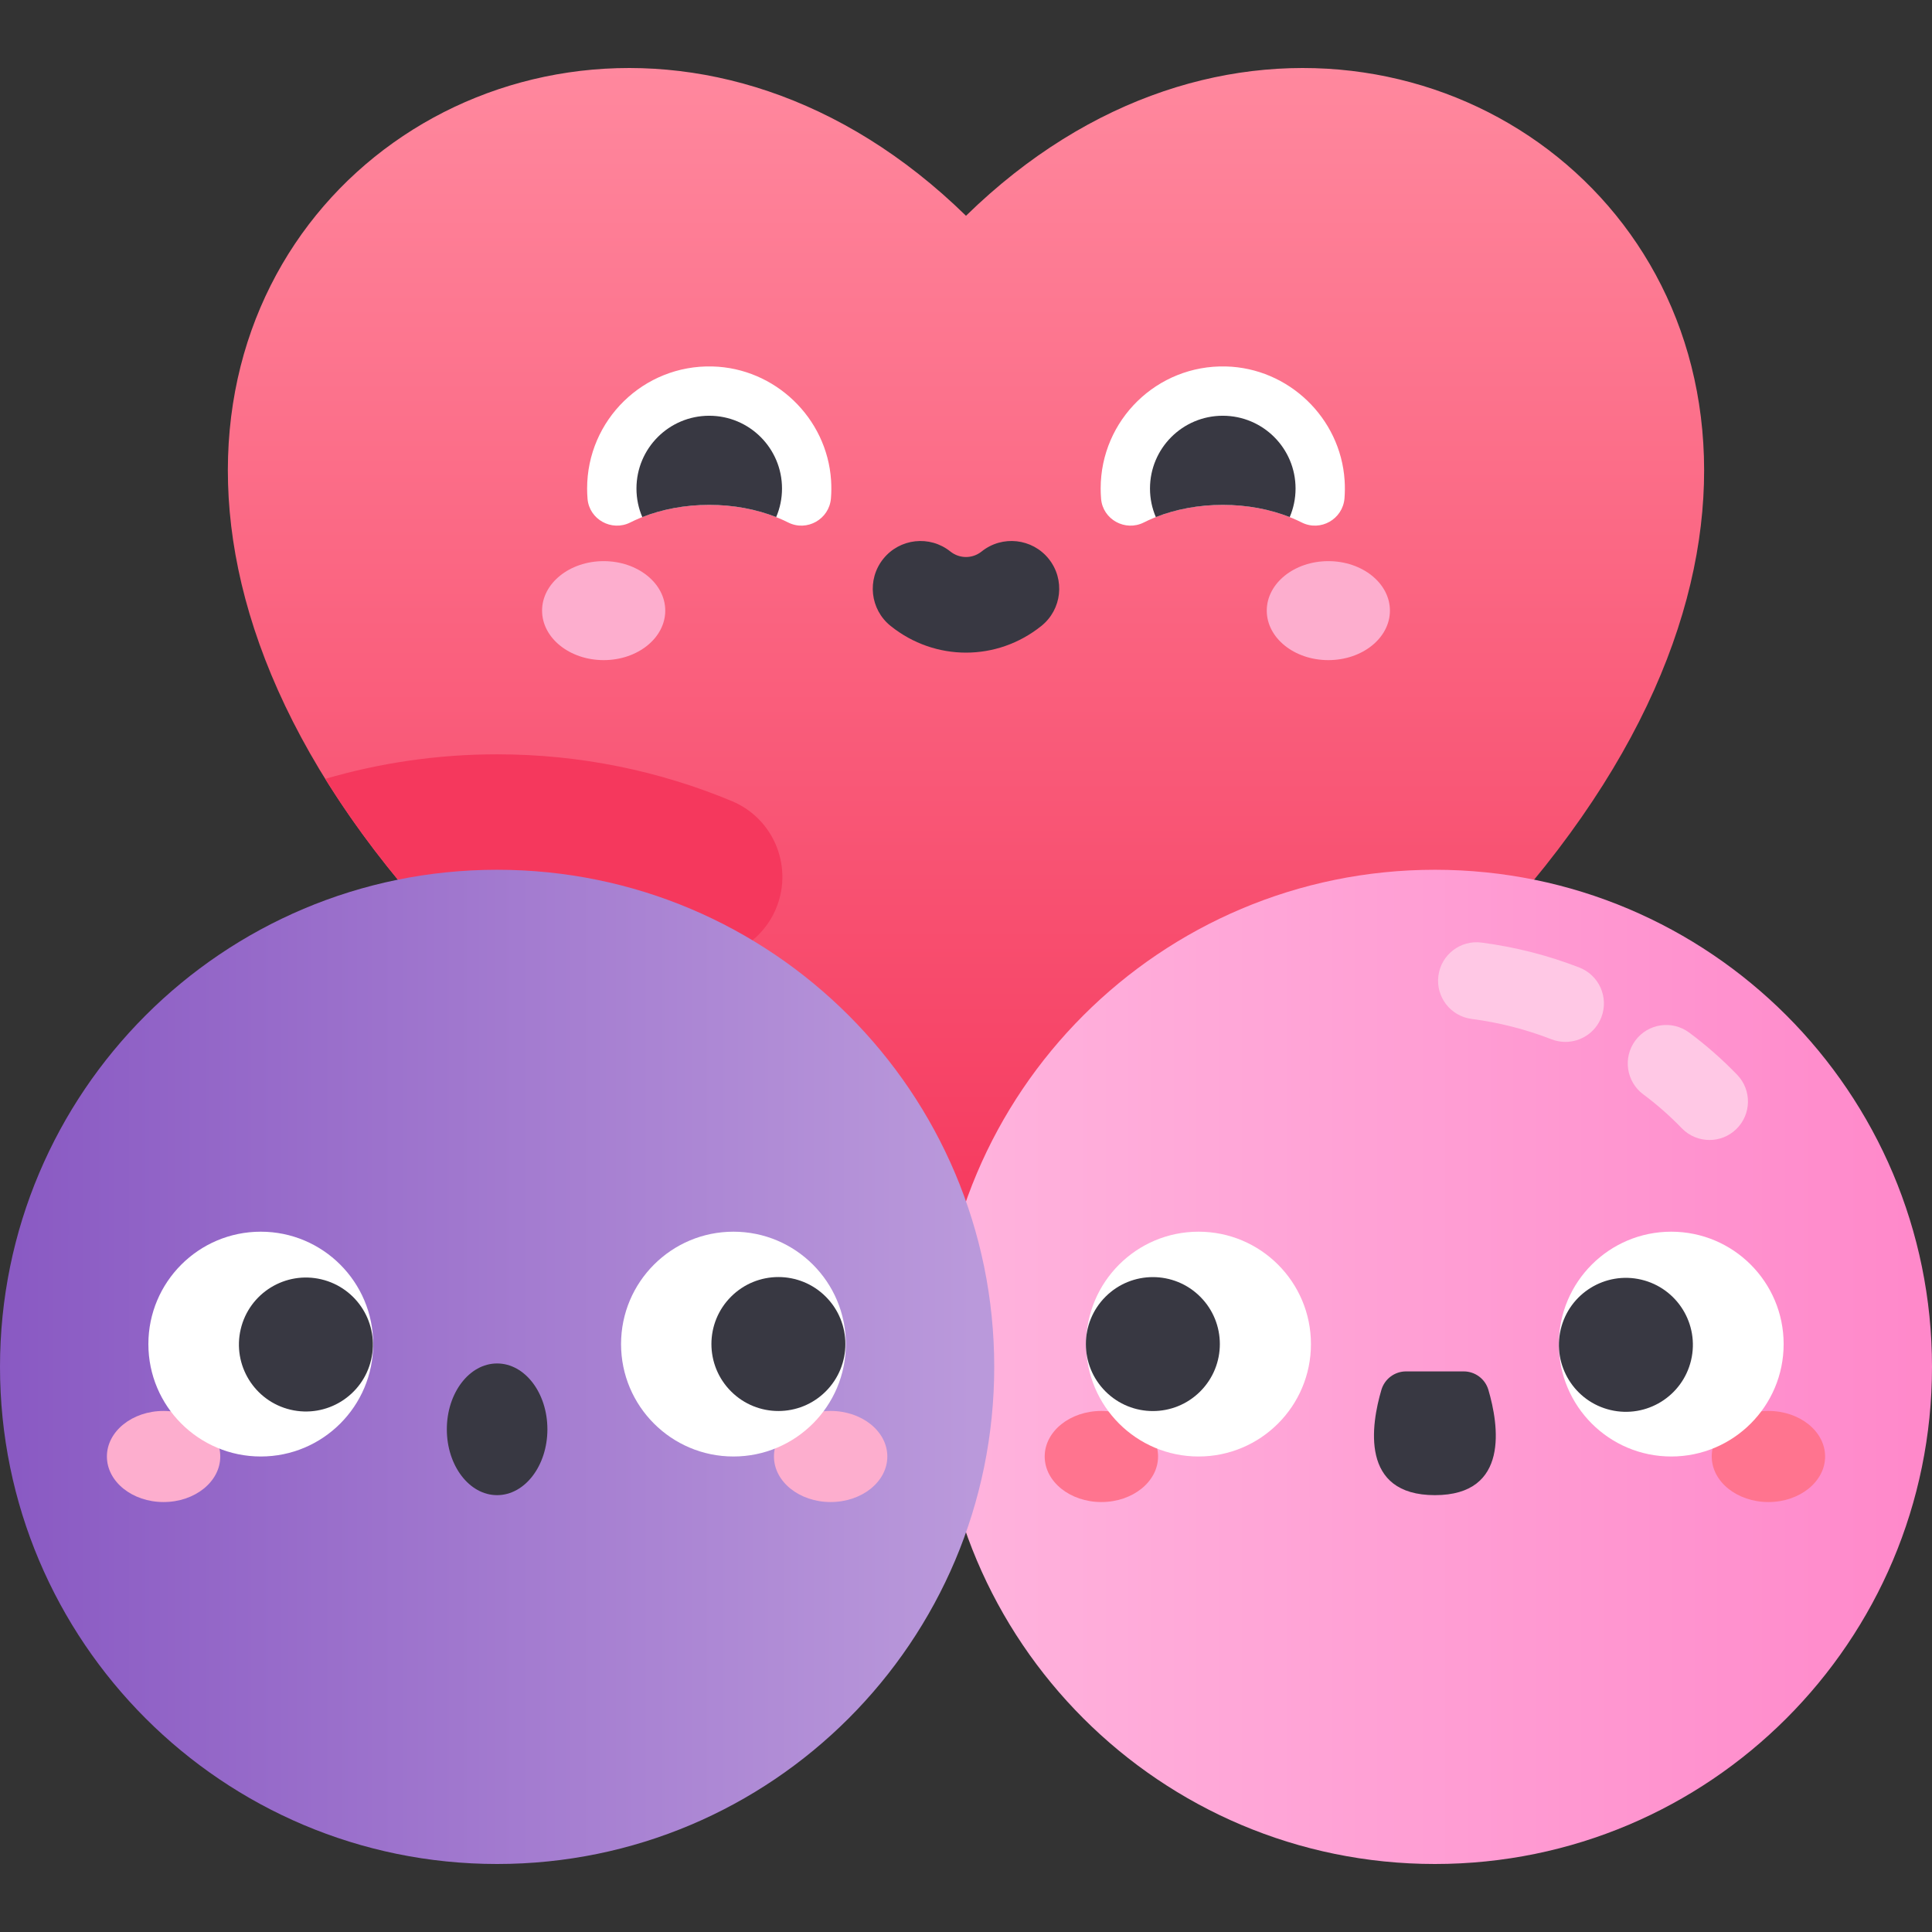 <?xml version="1.0" encoding="UTF-8"?> <svg xmlns="http://www.w3.org/2000/svg" width="90" height="90" viewBox="0 0 90 90" fill="none"><rect x="0" y="0" width="90" height="90" fill="#333333" stroke="none"/> <g clip-path="url(#clip0)"> <path d="M45 10.052C21.756 -12.664 -16.404 25.387 39.826 58.132C43.027 59.997 46.973 59.997 50.174 58.132C106.404 25.387 68.243 -12.664 45 10.052Z" fill="url(#paint0_linear)"></path> <path d="M66.843 86.832C79.632 86.832 90 76.464 90 63.674C90 50.885 79.632 40.517 66.843 40.517C54.053 40.517 43.685 50.885 43.685 63.674C43.685 76.464 54.053 86.832 66.843 86.832Z" fill="url(#paint1_linear)"></path> <path d="M79.634 53.105C79.165 53.105 78.697 52.922 78.345 52.559C77.787 51.981 77.183 51.45 76.55 50.98C75.756 50.389 75.59 49.266 76.181 48.471C76.771 47.676 77.894 47.511 78.689 48.102C79.478 48.688 80.229 49.349 80.923 50.066C81.611 50.778 81.592 51.913 80.88 52.601C80.532 52.938 80.083 53.105 79.634 53.105Z" fill="#FFC8E5"></path> <path d="M72.924 48.536C72.707 48.536 72.488 48.497 72.274 48.414C71.085 47.952 69.832 47.632 68.551 47.465C67.569 47.336 66.878 46.436 67.006 45.454C67.135 44.472 68.035 43.781 69.016 43.909C70.583 44.114 72.116 44.505 73.574 45.072C74.496 45.431 74.954 46.47 74.595 47.393C74.319 48.102 73.641 48.536 72.924 48.536Z" fill="#FFC8E5"></path> <path d="M34.094 37.319C30.724 35.914 27.03 35.139 23.157 35.139C20.379 35.139 17.693 35.539 15.152 36.283C17.382 39.881 20.508 43.599 24.686 47.34L33.764 44.5C34.788 44.179 35.63 43.444 36.085 42.472C37.008 40.501 36.103 38.156 34.094 37.319Z" fill="#F5385D"></path> <path d="M23.157 86.832C35.947 86.832 46.315 76.464 46.315 63.674C46.315 50.885 35.947 40.517 23.157 40.517C10.368 40.517 0 50.885 0 63.674C0 76.464 10.368 86.832 23.157 86.832Z" fill="url(#paint2_linear)"></path> <path d="M7.62 69.971C9.079 69.971 10.261 69.021 10.261 67.849C10.261 66.677 9.079 65.727 7.62 65.727C6.162 65.727 4.98 66.677 4.98 67.849C4.98 69.021 6.162 69.971 7.62 69.971Z" fill="#FDAECE"></path> <path d="M38.694 69.971C40.153 69.971 41.335 69.021 41.335 67.849C41.335 66.677 40.153 65.727 38.694 65.727C37.236 65.727 36.054 66.677 36.054 67.849C36.054 69.021 37.236 69.971 38.694 69.971Z" fill="#FDAECE"></path> <path d="M12.148 67.849C15.039 67.849 17.384 65.505 17.384 62.613C17.384 59.722 15.039 57.377 12.148 57.377C9.256 57.377 6.912 59.722 6.912 62.613C6.912 65.505 9.256 67.849 12.148 67.849Z" fill="white"></path> <path d="M17.287 63.35C17.683 61.673 16.645 59.993 14.968 59.596C13.291 59.2 11.611 60.238 11.214 61.915C10.818 63.592 11.856 65.272 13.533 65.669C15.21 66.065 16.891 65.027 17.287 63.35Z" fill="#383842"></path> <path d="M34.167 67.849C37.059 67.849 39.403 65.505 39.403 62.613C39.403 59.722 37.059 57.377 34.167 57.377C31.275 57.377 28.931 59.722 28.931 62.613C28.931 65.505 31.275 67.849 34.167 67.849Z" fill="white"></path> <path d="M38.467 64.816C39.686 63.598 39.686 61.622 38.467 60.404C37.249 59.185 35.273 59.185 34.055 60.404C32.836 61.622 32.836 63.598 34.055 64.816C35.273 66.035 37.249 66.035 38.467 64.816Z" fill="#383842"></path> <path d="M23.157 69.65C24.451 69.65 25.5 68.277 25.5 66.582C25.5 64.888 24.451 63.515 23.157 63.515C21.864 63.515 20.815 64.888 20.815 66.582C20.815 68.277 21.864 69.65 23.157 69.65Z" fill="#383842"></path> <path d="M51.306 69.971C52.764 69.971 53.947 69.021 53.947 67.849C53.947 66.677 52.764 65.727 51.306 65.727C49.848 65.727 48.666 66.677 48.666 67.849C48.666 69.021 49.848 69.971 51.306 69.971Z" fill="#FF748F"></path> <path d="M82.38 69.971C83.838 69.971 85.02 69.021 85.02 67.849C85.02 66.677 83.838 65.727 82.38 65.727C80.921 65.727 79.739 66.677 79.739 67.849C79.739 69.021 80.921 69.971 82.38 69.971Z" fill="#FF748F"></path> <path d="M55.833 67.849C58.725 67.849 61.069 65.505 61.069 62.613C61.069 59.722 58.725 57.377 55.833 57.377C52.941 57.377 50.597 59.722 50.597 62.613C50.597 65.505 52.941 67.849 55.833 67.849Z" fill="white"></path> <path d="M55.911 64.819C57.13 63.6 57.13 61.624 55.911 60.406C54.693 59.188 52.717 59.188 51.499 60.406C50.28 61.624 50.28 63.6 51.499 64.819C52.717 66.037 54.693 66.037 55.911 64.819Z" fill="#383842"></path> <path d="M77.853 67.849C80.744 67.849 83.089 65.505 83.089 62.613C83.089 59.722 80.744 57.377 77.853 57.377C74.961 57.377 72.617 59.722 72.617 62.613C72.617 65.505 74.961 67.849 77.853 67.849Z" fill="white"></path> <path d="M78.777 63.365C79.173 61.688 78.135 60.008 76.458 59.611C74.781 59.215 73.1 60.253 72.704 61.93C72.308 63.607 73.346 65.288 75.023 65.684C76.7 66.08 78.38 65.042 78.777 63.365Z" fill="#383842"></path> <path d="M68.184 63.885H65.501C64.969 63.885 64.501 64.235 64.351 64.745C63.878 66.352 63.336 69.65 66.843 69.65C70.35 69.65 69.807 66.352 69.335 64.745C69.185 64.235 68.716 63.885 68.184 63.885Z" fill="#383842"></path> <path d="M28.121 30.751C29.705 30.751 30.99 29.719 30.99 28.445C30.99 27.172 29.705 26.14 28.121 26.14C26.537 26.14 25.252 27.172 25.252 28.445C25.252 29.719 26.537 30.751 28.121 30.751Z" fill="#FDAECE"></path> <path d="M61.879 30.751C63.464 30.751 64.748 29.719 64.748 28.445C64.748 27.172 63.464 26.14 61.879 26.14C60.295 26.14 59.011 27.172 59.011 28.445C59.011 29.719 60.295 30.751 61.879 30.751Z" fill="#FDAECE"></path> <path d="M33.039 23.519C34.418 23.519 35.691 23.824 36.718 24.34C37.591 24.778 38.632 24.186 38.709 23.212C38.731 22.939 38.733 22.66 38.715 22.377C38.524 19.468 36.102 17.145 33.188 17.071C29.978 16.988 27.35 19.566 27.35 22.757C27.35 22.919 27.357 23.08 27.37 23.238C27.451 24.2 28.495 24.773 29.358 24.34C30.385 23.824 31.659 23.519 33.039 23.519Z" fill="white"></path> <path d="M45 30.402C43.762 30.402 42.523 29.988 41.49 29.16C40.532 28.393 40.377 26.994 41.145 26.035C41.913 25.077 43.312 24.923 44.27 25.69C44.7 26.034 45.3 26.034 45.729 25.69C46.687 24.922 48.087 25.077 48.855 26.035C49.622 26.994 49.468 28.393 48.509 29.16C47.476 29.988 46.238 30.402 45 30.402Z" fill="#383842"></path> <path d="M33.039 23.519C34.177 23.519 35.242 23.727 36.157 24.088C36.332 23.68 36.429 23.23 36.429 22.757C36.429 20.884 34.911 19.367 33.039 19.367C31.166 19.367 29.649 20.884 29.649 22.757C29.649 23.23 29.745 23.68 29.921 24.088C30.835 23.727 31.901 23.519 33.039 23.519Z" fill="#383842"></path> <path d="M56.961 23.519C58.341 23.519 59.614 23.824 60.641 24.34C61.514 24.778 62.554 24.186 62.632 23.212C62.653 22.939 62.656 22.66 62.637 22.377C62.447 19.468 60.025 17.145 57.111 17.071C53.901 16.988 51.273 19.566 51.273 22.757C51.273 22.919 51.28 23.08 51.293 23.238C51.374 24.2 52.418 24.773 53.281 24.34C54.307 23.824 55.581 23.519 56.961 23.519Z" fill="white"></path> <path d="M56.961 23.519C58.099 23.519 59.165 23.727 60.08 24.088C60.255 23.68 60.352 23.23 60.352 22.757C60.352 20.884 58.834 19.367 56.961 19.367C55.089 19.367 53.571 20.884 53.571 22.757C53.571 23.23 53.668 23.68 53.843 24.088C54.758 23.727 55.823 23.519 56.961 23.519Z" fill="#383842"></path> </g> <defs> <linearGradient id="paint0_linear" x1="45" y1="3.168" x2="45" y2="59.531" gradientUnits="userSpaceOnUse"> <stop stop-color="#FF889E"></stop> <stop offset="0.979" stop-color="#F5385D"></stop> </linearGradient> <linearGradient id="paint1_linear" x1="43.685" y1="63.674" x2="90" y2="63.674" gradientUnits="userSpaceOnUse"> <stop offset="0.021" stop-color="#FFB3DD"></stop> <stop offset="1" stop-color="#FF88CA"></stop> </linearGradient> <linearGradient id="paint2_linear" x1="46.315" y1="63.674" x2="0" y2="63.674" gradientUnits="userSpaceOnUse"> <stop offset="0.021" stop-color="#BA99DB"></stop> <stop offset="1" stop-color="#8959C3"></stop> </linearGradient> <clipPath id="clip0"> <rect width="90" height="90" fill="white"></rect> </clipPath> </defs> </svg> 